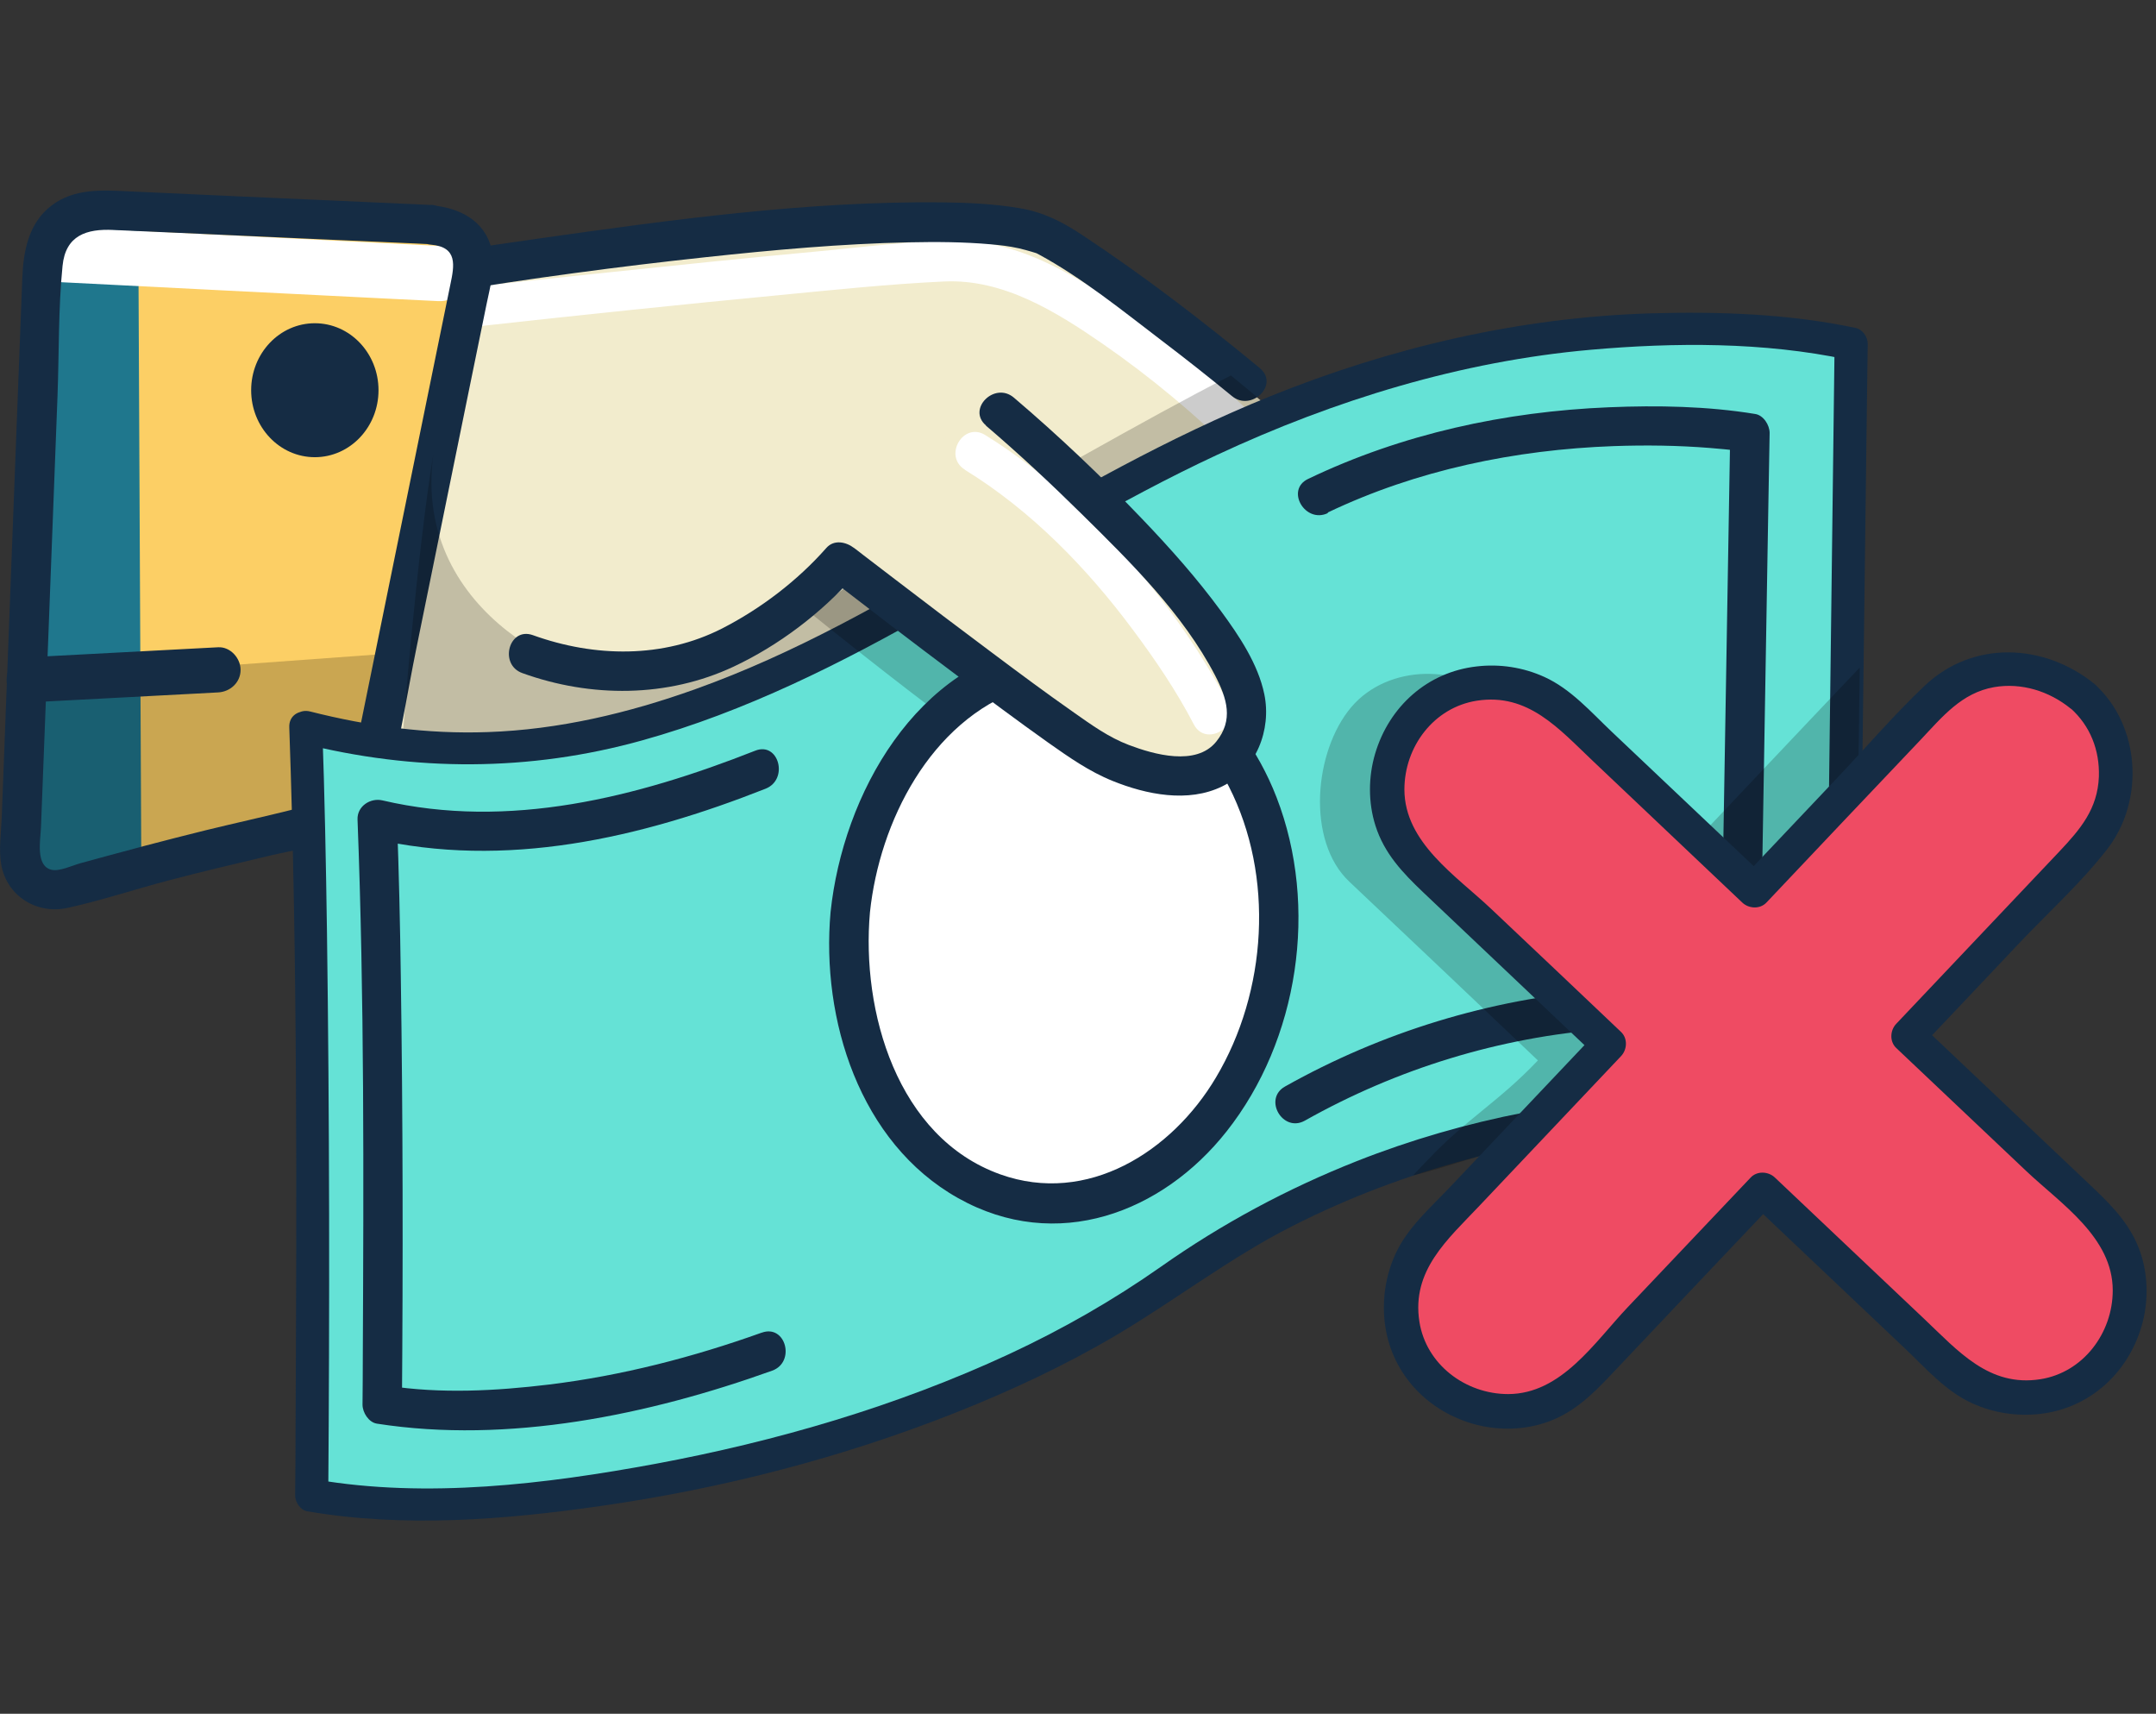 <svg width="151" height="120" viewBox="0 0 151 120" fill="none" xmlns="http://www.w3.org/2000/svg">
<rect x="0" y="0" width="151" height="120" fill="#333333" stroke="none"/>
<g id="&#216;&#185;&#216;&#175;&#217;&#133; &#216;&#170;&#216;&#179;&#217;&#136;&#219;&#140;&#217;&#135; &#216;&#167;&#216;&#172;&#216;&#168;&#216;&#167;&#216;&#177;&#219;&#140;" clip-path="url(#clip0_1391_73245)">
<g id="Group">
<g id="Group_2">
<path id="Vector" d="M92.11 31.256C92.11 31.256 85.56 33.596 81.66 38.366C80.22 40.126 79.32 41.476 78.45 43.426C77.6 45.316 76.77 47.766 75.5 51.746C73.83 56.936 73.67 60.046 73.65 63.406C73.05 63.396 72.03 62.866 71.07 62.266C69.92 61.566 68.86 60.766 68.78 60.696C68.82 60.886 69.73 64.886 67.8 67.576C65.85 70.326 60.82 65.546 60.82 65.546C60.82 65.546 61.58 69.996 57.59 70.836C53.61 71.686 48.92 61.046 48.92 61.046C48.84 61.046 36.51 61.036 26.54 54.956C26.12 54.706 25.71 54.426 25.3 54.156C25.08 54.016 24.87 53.866 24.66 53.726L25.12 51.056L30.66 19.156C30.66 19.156 31.75 18.976 33.59 18.696C42.46 17.336 68.77 13.666 73.71 16.766C74.39 17.196 75.19 17.726 76.02 18.326C78.95 20.416 82.59 23.316 85.65 25.836C85.84 25.996 86.03 26.146 86.21 26.306C87.19 27.106 88.1 27.866 88.88 28.536C90.81 30.146 92.09 31.256 92.09 31.256H92.11Z" fill="#F2ECCD"/>
<path id="Vector_2" d="M33.86 22.809C40.75 22.049 47.64 21.329 54.54 20.669C58.39 20.299 62.26 19.889 66.13 19.709C70.26 19.519 73.95 21.809 77.25 24.089C80.55 26.369 83.84 29.109 86.75 32.019C88.03 33.299 90.02 31.309 88.74 30.029C86.19 27.479 83.39 25.139 80.51 22.979C76.78 20.189 72.1 16.909 67.25 16.869C63.87 16.839 60.45 17.309 57.09 17.619C52.24 18.069 47.39 18.569 42.55 19.079C39.66 19.379 36.77 19.689 33.88 20.009C32.1 20.209 32.08 23.019 33.88 22.819L33.86 22.809Z" fill="white"/>
<path id="Vector_3" d="M88.24 25.779C84.24 22.478 80.1 19.298 75.77 16.438C74.34 15.498 73.06 14.848 71.36 14.568C69.56 14.268 67.74 14.188 65.92 14.168C56.49 14.078 47 15.388 37.68 16.708C35.22 17.058 32.76 17.418 30.31 17.818C29.88 17.888 29.42 18.358 29.34 18.788C27.59 28.878 25.83 38.968 24.08 49.058C23.83 50.488 23.58 51.918 23.33 53.358C23.22 54.018 23.42 54.538 23.97 54.918C28.15 57.878 32.76 60.248 37.68 61.708C39.64 62.288 41.7 62.788 43.75 62.898C45.53 62.998 45.52 60.228 43.75 60.138C43.12 60.108 43.01 60.069 42.5 59.988C41.12 59.768 39.76 59.438 38.42 59.048C33.72 57.658 29.35 55.368 25.37 52.538L26.01 54.098C27.76 44.008 29.52 33.918 31.27 23.828C31.52 22.398 31.77 20.968 32.02 19.528L31.05 20.498C37.15 19.488 43.29 18.668 49.43 18.008C54.16 17.498 58.91 17.068 63.66 16.968C65.58 16.928 67.5 16.938 69.41 17.108C70.14 17.178 70.63 17.228 71.36 17.388C71.66 17.458 71.96 17.538 72.26 17.628C72.69 17.758 72.55 17.708 72.76 17.818C75.8 19.468 78.61 21.748 81.35 23.838C83.02 25.108 84.67 26.408 86.29 27.738C87.65 28.858 89.62 26.919 88.24 25.788V25.779Z" fill="#152C44"/>
<path id="Vector_4" opacity="0.2" d="M77.65 57.482C73.28 56.082 66.99 51.002 62.47 46.992C63.91 44.762 65.69 42.622 67.81 40.602L86.88 51.472C86.88 51.472 85.44 59.982 77.64 57.482H77.65Z" fill="black"/>
<g id="Group_3">
<path id="Vector_5" d="M33.6 18.693C33.58 18.903 33.56 19.123 33.52 19.343L32.49 24.573L27.33 50.933L26.54 54.963L26.18 56.773L9.9 61.053L3.66 62.693L1.11 60.833L2.41 48.903L3.18 15.133L9.68 15.183L29.27 15.333C31.78 15.173 33.73 16.133 33.6 18.693Z" fill="#FCCF65"/>
<path id="Vector_6" d="M9.9 61.053L3.66 62.693L1.11 60.833L2.41 48.903L3.18 15.133L9.68 15.183L9.9 61.053Z" fill="#1F778D"/>
<path id="Vector_7" opacity="0.2" d="M27.58 45.742L25.36 56.322L3.66 62.222L1.58 60.142L2.04 47.602L27.58 45.742Z" fill="black"/>
<path id="Vector_8" d="M4.36 19.764C12.05 20.154 19.73 20.544 27.42 20.924C28.51 20.974 29.6 21.034 30.68 21.084C33.17 21.214 33.16 17.334 30.68 17.214C22.99 16.824 15.31 16.434 7.62 16.054C6.53 16.004 5.44 15.944 4.36 15.894C1.87 15.764 1.88 19.644 4.36 19.764Z" fill="white"/>
<path id="Vector_9" d="M30.17 14.352C25.77 14.152 21.38 13.952 16.98 13.762L9.1 13.402C7.2 13.312 5.23 13.162 3.61 14.392C1.99 15.622 1.63 17.602 1.56 19.522L1.36 24.712C1.14 30.572 0.91 36.432 0.69 42.292L0.12 57.262C0.08 58.302 -0.1 59.522 0.09 60.562C0.49 62.762 2.6 64.042 4.73 63.572C7.09 63.052 9.41 62.282 11.75 61.662C14.09 61.042 16.54 60.472 18.94 59.902C22.03 59.172 26.21 58.882 27.15 55.262C27.99 52.012 28.5 48.632 29.17 45.352C30.38 39.412 31.59 33.482 32.8 27.542L34.07 21.332C34.32 20.082 34.73 18.752 34.44 17.482C33.96 15.412 32.14 14.532 30.18 14.372C28.41 14.222 28.42 16.992 30.18 17.132C32.08 17.292 31.82 18.602 31.54 19.932L30.5 25.022C29.39 30.482 28.27 35.942 27.16 41.402L24.64 53.772C24.59 54.022 24.55 54.282 24.49 54.532C24.03 56.232 22.03 56.312 20.56 56.672C18.52 57.182 16.47 57.632 14.42 58.132C12.99 58.482 11.57 58.852 10.15 59.222C9.24 59.462 8.33 59.712 7.43 59.952C6.82 60.122 6.21 60.282 5.6 60.452C5.07 60.602 4.16 61.032 3.61 60.902C2.48 60.642 2.83 58.832 2.87 57.932L3.38 44.712L4.03 27.672C4.14 24.672 4.08 21.612 4.38 18.622C4.59 16.472 6.07 16.012 7.94 16.102L14.01 16.372C19.07 16.602 24.12 16.832 29.18 17.052L30.19 17.102C31.97 17.182 31.96 14.422 30.19 14.342L30.17 14.352Z" fill="#152C44"/>
<path id="Vector_10" d="M22.05 32.013C24.513 32.013 26.51 29.913 26.51 27.323C26.51 24.733 24.513 22.633 22.05 22.633C19.587 22.633 17.59 24.733 17.59 27.323C17.59 29.913 19.587 32.013 22.05 32.013Z" fill="#152C44"/>
<path id="Vector_11" d="M15.27 45.322C11.41 45.523 7.56 45.733 3.7 45.932L2.04 46.023C1.19 46.062 0.46 46.712 0.46 47.602C0.46 48.422 1.18 49.233 2.04 49.182C5.9 48.983 9.75 48.773 13.61 48.572L15.27 48.483C16.12 48.443 16.85 47.792 16.85 46.903C16.85 46.083 16.13 45.273 15.27 45.322Z" fill="#152C44"/>
</g>
<g id="Group_4">
<path id="Vector_12" opacity="0.2" d="M92.11 31.249C92.11 31.249 85.56 33.589 81.66 38.359C80.22 40.119 79.32 41.469 78.45 43.419L55.31 57.919C55.24 57.919 28.29 54.179 28.19 52.019C28.17 51.319 29.27 38.239 30.35 31.809C28.79 43.309 41.22 48.109 43.81 47.359C57.16 43.439 73.43 32.839 86.21 26.289C87.19 27.089 88.1 27.849 88.88 28.519C90.81 30.129 92.09 31.239 92.09 31.239L92.11 31.249Z" fill="black"/>
<path id="Vector_13" d="M129.63 24.061L129.4 42.481L129.23 55.771L129.11 66.101L129.06 69.871L128.96 78.551C128.96 78.551 125.23 78.011 119.51 78.131C113.45 78.241 105.16 79.081 96.64 82.051C95.61 82.401 94.58 82.791 93.55 83.221C89.52 84.861 85.49 87.021 81.67 89.841C77.96 92.591 73.65 94.961 69.01 96.971C52.7 104.061 32.56 106.591 21.82 104.701C21.82 104.701 21.39 69.211 20.45 50.961C26.7 52.571 35.43 53.441 45.38 50.531C65.24 44.691 77.23 27.951 101.89 24.841C126.55 21.721 129.63 24.061 129.63 24.061Z" fill="#65E2D6"/>
<path id="Vector_14" d="M21.09 52.031C29 54.041 37.09 54.041 44.98 51.841C52.21 49.831 58.95 46.431 65.45 42.731C71.95 39.031 78.4 35.031 85.24 31.851C93.48 28.011 102.33 25.291 111.41 24.491C117.28 23.971 123.54 23.941 129.34 25.171L128.49 24.061C128.41 30.191 128.34 36.321 128.26 42.451C128.14 52.231 128.01 62.011 127.89 71.791C127.86 74.041 127.83 76.301 127.8 78.551L129.26 77.441C125.89 76.741 122.33 76.621 118.9 76.661C110.76 76.761 102.61 78.311 95.03 81.301C90.17 83.221 85.57 85.691 81.3 88.701C77.94 91.061 74.38 93.091 70.66 94.821C62.81 98.461 54.38 100.921 45.89 102.501C38.21 103.921 29.9 104.931 22.14 103.601L22.99 104.711C23.09 91.561 23.08 78.401 22.9 65.251C22.83 60.471 22.74 55.691 22.57 50.921C22.52 49.441 20.21 49.431 20.26 50.921C20.84 67.331 20.78 83.781 20.7 100.201C20.7 101.701 20.69 103.211 20.67 104.711C20.67 105.171 21.03 105.741 21.52 105.821C28.28 106.981 35.31 106.421 42.06 105.451C50.54 104.241 58.94 102.081 66.91 98.921C70.79 97.381 74.59 95.611 78.19 93.481C82.36 91.011 86.17 88.051 90.51 85.851C98.37 81.861 107.08 79.591 115.87 79.081C120.09 78.831 124.72 78.851 128.66 79.671C129.4 79.821 130.11 79.341 130.12 78.561C130.2 72.431 130.27 66.301 130.35 60.171C130.47 50.391 130.6 40.611 130.72 30.831C130.75 28.581 130.78 26.321 130.81 24.071C130.81 23.591 130.45 23.061 129.96 22.961C125.29 21.971 120.35 21.801 115.6 21.941C106.43 22.221 97.44 24.321 88.95 27.751C81.82 30.631 75.15 34.441 68.52 38.311C61.89 42.181 55.69 45.751 48.71 48.251C44.02 49.931 39.15 51.091 34.15 51.261C29.94 51.411 25.8 50.851 21.73 49.821C20.29 49.451 19.67 51.681 21.12 52.051L21.09 52.031Z" fill="#152C44"/>
<path id="Vector_15" d="M92.99 35.887C99.23 32.907 106.12 31.487 113.01 31.237C115.26 31.157 117.51 31.187 119.76 31.367C120.42 31.417 121.08 31.487 121.74 31.557C121.84 31.567 121.94 31.587 122.05 31.597C121.54 31.527 121.94 31.597 121.98 31.597C122.02 31.577 122.14 31.617 122.19 31.627L121.18 30.297C120.98 42.147 120.78 53.987 120.58 65.837C120.55 67.537 120.52 69.227 120.49 70.927L122.24 69.597C118.93 69.007 115.46 69.057 112.12 69.327C104.34 69.957 96.8 72.257 90 76.077C88.45 76.947 89.84 79.337 91.39 78.467C97.84 74.837 105.04 72.617 112.43 72.067C114.68 71.897 116.94 71.877 119.2 72.027C119.83 72.067 120.45 72.127 121.07 72.207C121.47 72.257 120.84 72.167 121.32 72.247C121.38 72.247 121.44 72.267 121.5 72.277C122.38 72.437 123.23 71.907 123.25 70.947C123.45 59.097 123.65 47.257 123.85 35.407C123.88 33.707 123.91 32.017 123.94 30.317C123.94 29.767 123.51 29.077 122.93 28.987C119.57 28.437 116.09 28.377 112.69 28.517C105.41 28.817 98.2 30.377 91.61 33.537C90.01 34.307 91.41 36.687 93 35.927L92.99 35.887Z" fill="#152C44"/>
<path id="Vector_16" opacity="0.2" d="M55.62 42C55.62 42 70.48 54.14 74.68 55.97C82.16 59.23 84.68 52.84 84.15 51.62C83.62 50.41 64.12 35.68 64.12 35.68L55.62 42Z" fill="black"/>
<path id="Vector_17" d="M53.34 93.315C48.53 95.035 43.54 96.325 38.46 96.945C34.74 97.395 30.86 97.605 27.14 97.025L28.15 98.355C28.23 88.335 28.22 78.315 28.07 68.295C28.02 64.655 27.94 61.015 27.8 57.375L26.05 58.705C35.39 60.885 44.86 58.685 53.62 55.225C55.26 54.575 54.54 51.905 52.89 52.565C44.62 55.825 35.64 58.115 26.79 56.045C25.95 55.845 25.01 56.445 25.04 57.375C25.52 69.875 25.47 82.405 25.41 94.915C25.41 96.065 25.4 97.205 25.39 98.355C25.39 98.905 25.82 99.595 26.4 99.685C35.6 101.115 45.43 99.075 54.08 95.975C55.74 95.375 55.03 92.705 53.35 93.315H53.34Z" fill="#152C44"/>
<ellipse id="Ellipse 206" cx="74.639" cy="65.523" rx="14.07" ry="18.703" fill="white"/>
<path id="Vector_18" d="M58.17 63.87C57.5 71.36 60.19 80.01 67.1 83.89C74.01 87.77 81.42 84.9 85.9 79.23C90.97 72.82 92.36 63.47 89.41 55.84C86.81 49.12 80.64 43.86 73.11 45.02C64.17 46.4 59.04 55.61 58.17 63.87C57.98 65.64 60.75 65.62 60.93 63.87C61.6 57.54 65.15 50.5 71.52 48.26C77.89 46.02 83.3 49.65 86.06 55.06C89.27 61.34 88.74 69.45 85.16 75.45C82.08 80.64 76.16 84.41 70.06 82.23C62.82 79.64 60.31 70.8 60.93 63.87C61.09 62.1 58.32 62.11 58.17 63.87Z" fill="#152C44"/>
</g>
<path id="Vector_19" d="M70.02 28.812C70.02 28.812 87.96 43.873 86.95 49.913C85.94 55.953 81.4 54.492 78.71 53.123C76.03 51.752 59.1 41.203 59.1 41.203C59.1 41.203 51.93 46.943 44.41 47.233C39.35 47.422 36.43 45.282 36.43 45.282" fill="#F2ECCD"/>
<path id="Vector_20" d="M67.58 32.898C72.21 35.748 76.1 39.739 79.33 44.078C80.9 46.178 82.4 48.389 83.61 50.718C84.44 52.328 86.87 50.908 86.04 49.298C83.38 44.188 79.61 39.389 75.44 35.449C73.46 33.578 71.31 31.889 69 30.459C67.46 29.509 66.04 31.939 67.58 32.889V32.898Z" fill="white"/>
<path id="Vector_21" d="M69.04 29.793C71.35 31.763 73.58 33.843 75.74 35.973C79.16 39.343 82.85 42.973 85.09 47.273C85.95 48.923 86.4 50.423 85.18 51.933C83.77 53.673 80.8 52.823 79.06 52.163C77.66 51.633 76.45 50.763 75.23 49.903C73.27 48.533 71.35 47.103 69.44 45.673C67.2 44.003 64.97 42.313 62.75 40.613C62 40.043 61.25 39.463 60.5 38.893C60.28 38.723 60.07 38.553 59.85 38.393C59.52 38.133 59.89 38.423 59.82 38.373C59.26 37.943 58.41 37.753 57.87 38.373C55.85 40.663 53.29 42.613 50.58 44.003C46.44 46.113 41.65 46.033 37.32 44.473C35.64 43.873 34.92 46.543 36.59 47.133C41.39 48.863 46.74 48.853 51.37 46.683C54.51 45.213 57.53 42.933 59.82 40.323H57.87C60.89 42.653 63.92 44.973 66.98 47.263C69.11 48.863 71.25 50.463 73.42 52.003C74.87 53.023 76.27 54.013 77.93 54.683C80.28 55.633 83.21 56.233 85.6 55.063C87.99 53.893 89.06 51.093 88.55 48.613C88.11 46.483 86.78 44.513 85.51 42.783C83.84 40.503 81.96 38.393 80.01 36.353C77.16 33.373 74.15 30.513 71.01 27.843C69.66 26.693 67.7 28.643 69.06 29.793H69.04Z" fill="#152C44"/>
</g>
<g id="Group_5">
<path id="Vector_22" opacity="0.2" d="M130.25 46.742L130.1 58.332L130 67.332C123.3 68.032 130.2 67.652 122.57 74.532C120.99 75.962 124.31 74.982 122.47 76.182C121.22 76.992 117.51 76.442 116.18 77.152C116.57 76.732 98.6 82.672 99 82.262C99.33 81.902 99.68 81.552 100.02 81.192C102.76 78.302 104.97 77.142 107.71 74.252C103.31 70.072 98.91 65.892 94.5 61.732C91.48 58.882 92.02 52.612 94.64 49.512C97.22 46.482 102.3 46.462 105.13 49.142C106.66 50.602 108.22 52.042 109.75 53.522C112.64 56.252 114.68 57.382 117.58 60.122C121.74 55.732 125.9 51.312 130.08 46.922C130.13 46.862 130.19 46.802 130.25 46.752V46.742Z" fill="black"/>
<path id="Vector_23" d="M145.87 48.743C148.9 51.323 148.93 56.413 146.26 59.233C144.79 60.773 143.35 62.313 141.88 63.853C139.14 66.743 136.4 69.643 133.66 72.533C138.07 76.693 142.46 80.863 146.86 85.033C149.89 87.893 149.88 92.433 147.25 95.523C144.68 98.563 139.58 98.583 136.76 95.913C135.23 94.453 133.68 93.003 132.15 91.543C129.26 88.803 126.36 86.063 123.47 83.323C119.3 87.723 115.13 92.113 110.97 96.523C108.11 99.553 103.57 99.543 100.48 96.913C97.44 94.343 97.42 89.243 100.09 86.423C101.55 84.893 103 83.343 104.46 81.813C107.2 78.923 109.94 76.023 112.68 73.133C108.28 68.963 103.88 64.783 99.47 60.623C96.45 57.763 96.46 53.233 99.08 50.133C101.66 47.103 106.75 47.073 109.57 49.743C111.11 51.213 112.65 52.653 114.19 54.123C117.08 56.863 119.98 59.603 122.87 62.343C127.03 57.933 131.21 53.533 135.38 49.133C138.24 46.113 142.77 46.123 145.87 48.743Z" fill="#EF4B63"/>
<path id="Vector_24" d="M145.02 49.594C146.4 50.834 147.06 52.534 147 54.384C146.91 56.644 145.71 58.054 144.23 59.624C140.42 63.644 136.62 67.664 132.81 71.684C132.37 72.144 132.33 72.934 132.81 73.384C135.85 76.254 138.88 79.124 141.91 81.994C144.35 84.304 147.97 86.634 147.97 90.354C147.97 93.344 145.9 96.104 142.9 96.574C139.31 97.134 137.15 94.604 134.77 92.354C131.28 89.054 127.8 85.754 124.31 82.454C123.85 82.014 123.06 81.974 122.61 82.454C119.74 85.484 116.86 88.514 113.99 91.544C111.68 93.984 109.36 97.604 105.63 97.614C102.64 97.614 99.88 95.544 99.41 92.544C98.85 88.954 101.38 86.794 103.63 84.414C106.93 80.924 110.23 77.444 113.53 73.954C113.97 73.494 114.01 72.704 113.53 72.254C110.5 69.374 107.47 66.504 104.43 63.634C101.99 61.324 98.37 59.004 98.36 55.284C98.36 52.284 100.42 49.534 103.43 49.064C107.03 48.504 109.18 51.034 111.56 53.284C115.05 56.584 118.53 59.884 122.02 63.194C122.48 63.634 123.27 63.674 123.72 63.194C127.32 59.384 130.93 55.574 134.54 51.774C136.04 50.184 137.39 48.514 139.66 48.114C141.57 47.784 143.52 48.394 145.01 49.604C146.2 50.574 147.92 48.874 146.71 47.904C143.19 45.044 138.19 44.794 134.79 48.024C132.63 50.074 130.66 52.374 128.61 54.534C126.41 56.854 124.22 59.174 122.02 61.494H123.72C120.11 58.084 116.51 54.664 112.9 51.254C111.43 49.864 110.03 48.244 108.15 47.394C106.67 46.724 105.03 46.474 103.42 46.664C99.98 47.054 97.29 49.464 96.31 52.774C95.83 54.394 95.82 56.194 96.33 57.804C96.95 59.764 98.23 61.104 99.68 62.484C103.73 66.314 107.77 70.144 111.82 73.984V72.284C108.41 75.884 104.99 79.494 101.58 83.094C100.19 84.564 98.57 85.954 97.72 87.834C97.05 89.314 96.8 90.954 96.98 92.564C97.37 96.004 99.79 98.694 103.09 99.674C104.71 100.154 106.51 100.164 108.12 99.654C110.08 99.034 111.42 97.754 112.8 96.294C116.62 92.244 120.46 88.204 124.29 84.164H122.59C126.19 87.574 129.8 90.994 133.4 94.404C134.87 95.794 136.26 97.414 138.14 98.264C139.62 98.934 141.26 99.184 142.87 99.004C146.31 98.614 149 96.194 149.98 92.894C150.46 91.274 150.47 89.474 149.96 87.864C149.34 85.904 148.06 84.564 146.6 83.174C142.56 79.344 138.52 75.514 134.47 71.684V73.384C136.75 70.974 139.04 68.564 141.32 66.144C143.39 63.954 145.73 61.844 147.58 59.464C150.22 56.064 149.92 50.794 146.68 47.884C145.53 46.854 143.82 48.544 144.98 49.584L145.02 49.594Z" fill="#152C44"/>
</g>
</g>
</g>
<defs>
<clipPath id="clip0_1391_73245">
<rect width="150.38" height="120" fill="white"/>
</clipPath>
</defs>
</svg>
